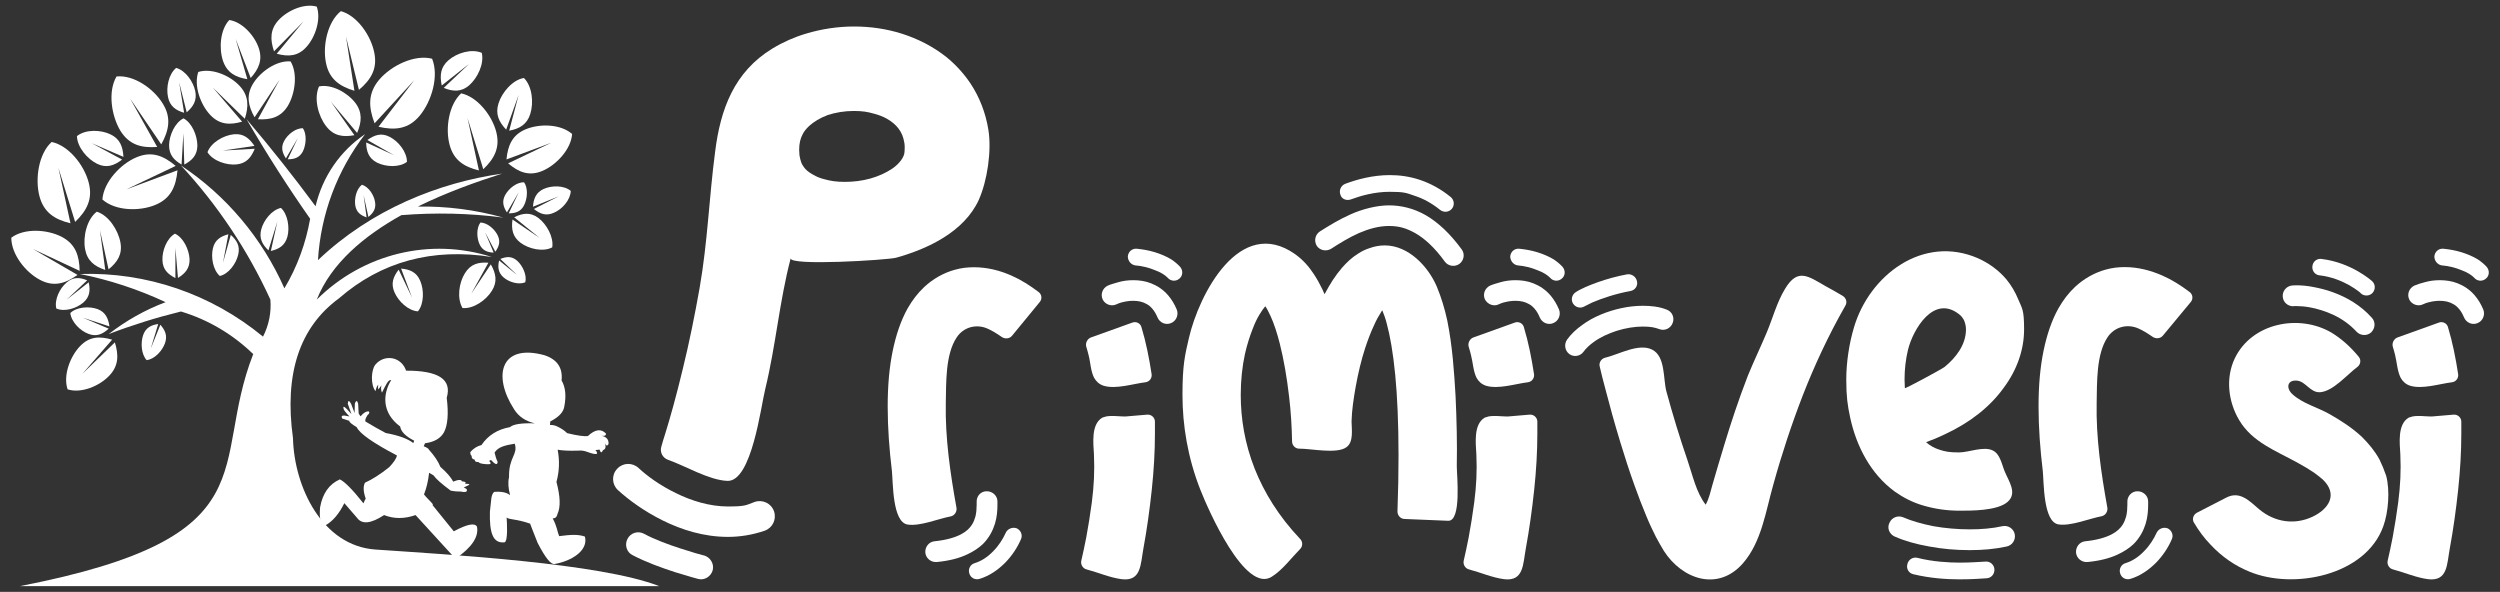 <?xml version="1.0" encoding="UTF-8"?>
<svg id="Livello_1" data-name="Livello 1" xmlns="http://www.w3.org/2000/svg" version="1.1" viewBox="0 0 1660.5 393.1">
  <rect x="0" y="0" width="1660.5" height="393.1" fill="#333333" stroke="none"/>
  <defs>
    <style>
      .cls-1 {
        fill-rule: evenodd;
      }

      .cls-1, .cls-2 {
        fill: #fff;
        stroke-width: 0px;
      }
    </style>
  </defs>
  <path class="cls-2" d="M671.7,183c6.4,2.8,12.4,6.6,18.2,11,2.1,1.6,2.4,4.6.7,6.6l-18.4,22.4c-1.7,2.1-4.8,2.3-7,.7-3.3-2.3-6.3-4.1-9.2-5.4-7.3-3.3-15.9-1.2-20.5,5.7-7.7,11.4-7,30.5-7.3,43.6-.5,23.2,3,46.9,7.1,69.7.4,2.6-1.3,5.2-3.9,5.7-8.1,1.5-20.3,6.7-28.6,5.4-10.2-1.7-9.6-28.1-10.4-35.6-1.7-14.1-2.8-28.5-2.8-42.7s1.1-26.1,3.3-36.9c2.2-10.7,5.4-20.2,9.9-28.3,3.1-5.4,6.7-10.2,11.1-14.3,5.8-5.4,12.9-9.4,20.2-11.4,4.2-1.2,8.5-1.7,12.7-1.7,8.9,0,17.2,2.1,24.9,5.5ZM648.7,333.3v1.9c0,2.6-.2,5.3-.8,7.8-.5,1.9-1.2,3.6-2.2,5.3-1.5,2.4-3.7,4.7-7.6,6.7-3.9,2-9.5,3.7-17.3,4.5-3.8.3-6.5,3.8-6.2,7.6.4,3.8,3.8,6.5,7.6,6.2,8.2-.8,14.9-2.5,20.3-5.1,4.1-1.9,7.5-4.2,10.3-6.8,4.1-4.1,6.6-8.9,8-13.4s1.7-9,1.7-12.7v-2.3c0-3.8-3.4-6.8-7.2-6.7-3.8,0-6.7,3.1-6.6,7h0ZM668,353.9c-1.8,4-4.6,8.5-8.3,12.2-3.6,3.8-7.9,6.6-12.2,7.9-3,.8-4.6,3.9-3.7,6.8.8,3,3.9,4.6,6.8,3.7,6.6-2,12.3-6,17-10.7,4.6-4.7,8.2-10.2,10.5-15.6,1.3-2.7,0-6-2.8-7.3-2.8-1-6.1.3-7.3,3Z"/>
  <path class="cls-2" d="M656.5,86.3c-1.8-11.4-6-22-12-31-4.5-6.7-10-12.6-15.9-17.4-9.1-7.2-19.2-12.2-29.5-15.5-10.4-3.3-21.2-4.8-31.8-4.8s-21.5,1.6-31.8,4.7c-7.8,2.3-15.3,5.6-22.4,9.9-25.5,15.5-34.6,40.4-38.1,68.5-4,30.3-5,60.3-10.3,90.5-3.2,18-6.8,36-11.2,53.9-4.3,18-8.5,32.8-11.6,42.8-1.1,3.5-2,6.3-2.6,8.6-1.2,3.8.8,7.6,4.4,8.9,11.5,4,27.1,13.5,39.4,14,16.2.7,22.3-49.6,25.2-61.1,7-28.7,9.4-58.3,16.9-86.8-1.4,5.3,64.3,1.2,69.9-.3,21.3-5.9,45.3-17.3,55-38.4,5.7-12.8,8.6-32.6,6.4-46.5ZM600.6,102.2c-.5,1.9-1.5,3.7-3.3,5.7-1.4,1.6-3.3,3.3-5.6,4.7-3.6,2.3-8.3,4.5-13.7,6s-11.2,2.2-16.8,2.2-9.5-.6-13.4-1.7c-3-.7-5.6-1.8-7.6-3-3.2-1.7-5.2-3.5-6.4-5.3-.6-.9-1.3-1.9-1.7-3.2-.4-1.2-.8-2.6-1.1-4.5,0-1.3-.2-2.5-.2-3.6,0-4.5.9-7.6,2.3-10.3.9-1.9,2.5-3.8,4.4-5.6,3-2.7,7.2-5.3,12.3-7.2,5.2-1.7,11.2-2.7,17.2-2.7s9.3.6,13.5,1.8c3.1.8,5.9,1.9,8.3,3.2,3.6,2,6.2,4.3,8,6.7,1.9,2.5,3.2,5.3,3.9,9.6.2,1.2.2,2.2.2,3.1,0,1.8-.1,3-.3,4.1Z"/>
  <g>
    <path class="cls-2" d="M410.4,325.5c-4.1-3.8-4.3-10.2-.4-14.2,3.8-4.1,10.1-4.2,14.2-.4,5.3,5,14.1,11.5,24.7,16.6,10.4,5.2,22.7,8.9,34.5,8.9s11.9-.8,17.8-3c5.2-1.8,11,.8,12.9,6.2,1.8,5.3-.9,11-6.2,12.9-8.2,2.8-16.4,4.1-24.4,4.1-16,0-30.8-4.7-43.3-10.9-12.7-6.3-22.9-13.9-29.8-20.2h0Z"/>
    <path class="cls-2" d="M416.8,357.9c2-4,7-5.5,10.9-3.4,6.8,3.7,16.2,7.2,24,9.7,7.9,2.6,14.3,4.4,15.7,4.7h.2c4.3,1.3,6.8,5.6,5.8,9.8-1.2,4.3-5.6,7-9.8,5.8-.1,0-6.6-1.8-15.3-4.5-8.6-2.8-19.3-6.6-28.2-11.3-3.9-1.9-5.4-6.9-3.3-10.8Z"/>
  </g>
  <g>
    <g>
      <path class="cls-2" d="M1330.7,257.8c9-12,13.7-25.5,13.7-39s-1.3-13.7-3.9-20c-1.9-4.7-4.6-9.3-7.9-13.3-5.1-6-11.5-10.7-18.9-14-36.5-15.8-72.1,11.3-82.3,46-3.2,10.7-5.1,23.3-5.1,34.5s.8,17,2.6,25.4c4.1,19,13.6,37.4,29.6,49.1,5.5,3.9,11.8,7.2,18.7,9.2,8.4,2.5,16.6,3.5,24.1,3.5s25.2.2,32.1-5.8c6.7-5.8.9-13.6-1.8-20.1-2-4.7-3-11.7-8-14.1-6-3-16,1.3-22.4,1.3s-9-.5-13-1.8c-3.4-1.1-6.2-2.6-8.9-5,4.4-1.6,8.5-3.3,12.4-5.2,17.2-8,30.2-18.5,39-30.7ZM1265.2,257.8c0-1.9-.2-3.9-.2-5.8,0-6.7.8-13.6,2.3-19.7,3.4-13.7,17.1-36.8,33.9-23.6,1.5,1.1,2.4,2.4,3.3,4,.7,1.7,1.3,3.7,1.3,6.1,0,10.2-6.7,18.8-14.3,25-2.2,1.6-26.2,14.6-26.3,14Z"/>
      <path class="cls-2" d="M1258.3,356.3c6.7,3,14.6,5.2,23.2,6.7,8.5,1.6,17.6,2.4,26.6,2.4s16.8-.7,24.7-2.4c3.8-.8,6.1-4.4,5.4-8.2-.8-3.7-4.4-6.1-8.2-5.3-6.7,1.5-14.1,2.1-21.7,2.1s-16.4-.7-24.1-2.1c-7.6-1.5-14.6-3.5-20.1-5.9-3.5-1.5-7.6.1-9.1,3.6-1.8,3.5-.1,7.5,3.3,9.1h0Z"/>
      <path class="cls-2" d="M1270.8,381.4c11.3,2.7,21.9,3.4,30.9,3.4s13.8-.5,17.7-.7c3.1-.1,5.4-2.7,5.3-5.8s-2.7-5.5-5.8-5.3c-4.2.2-10,.7-17.2.7s-18.1-.6-28.2-3.2c-3-.7-5.9,1.2-6.6,4.1-.9,3.2.9,6.1,3.9,6.8h0Z"/>
    </g>
    <path class="cls-2" d="M1615.6,276.6c4.7-.4,9.4-.8,14.1-1.2,2.6-.2,5,1.8,5.1,4.5,0,2.6,0,5.5,0,8.3,0,11.5-.7,24.1-2.1,37.2-1.4,13-3.2,26.2-5.5,38.6-2,10.7-1.3,22.3-14.5,20.7-8.1-1.1-15.4-4.4-23.3-6.5-2.5-.6-4.1-3.3-3.5-5.8,1.1-4.7,2.2-9.9,3.3-15.5,1.4-7.4,2.6-15.3,3.7-23.3,1.4-10.9,1.9-20.9,1.4-31.8-.4-7.2-2-19.8,5.4-24.3.3-.2.6-.3,1.1-.4,3.8-1.6,11-.3,14.7-.5ZM1594.5,250.9c1.3,2.3,3.2,4.3,6.3,5.3,8.1,2.5,19.6-1.3,27.8-2.3,2.6-.3,4.5-2.7,4.1-5.4-1.6-10.5-3.7-21.2-6.8-31.4-.8-2.5-3.6-3.8-6.1-2.8l-27.3,9.8c-2.5.9-3.9,3.7-3.2,6.2.5,1.8,1.2,3.9,1.5,5.4,1.2,4.8,1.5,10.8,3.7,15.2ZM1609.4,202.1c.8-.4,2.5-1.1,4.5-1.5,2-.5,4.3-.8,6.6-.8,3.3,0,6.3.6,9,2.2,1.4.7,2.6,1.8,3.8,3.2,1.2,1.4,2.3,3.2,3.3,5.6,1.5,3.6,5.5,5.3,9,3.8,3.5-1.4,5.2-5.5,3.8-9-1.5-3.6-3.4-6.7-5.6-9.3-3.3-3.9-7.3-6.5-11.4-8.1-4-1.6-8.1-2.1-11.9-2.1s-7,.5-9.8,1.3c-2.8.7-5.3,1.5-7.1,2.3-3.5,1.7-5,5.7-3.4,9.2,1.6,3.3,5.9,4.9,9.2,3.2h0ZM1622.1,176.3c4.1.3,8.9,1.5,12.7,3.1,2,.7,3.8,1.6,5.3,2.5s2.6,1.9,3.3,2.6c1.9,2.3,5.4,2.6,7.7.6,2.4-1.9,2.6-5.4.6-7.8-1.7-1.9-3.7-3.5-5.9-5-3.3-2-7.1-3.6-11-4.8s-8-1.9-11.9-2.3c-3.1-.3-5.7,1.9-6,5.1,0,3,2.2,5.7,5.2,6h0Z"/>
    <path class="cls-2" d="M1001.9,276.6c4.7-.4,9.4-.8,14.1-1.2,2.6-.2,5,1.8,5.1,4.5,0,2.6,0,5.5,0,8.3,0,11.5-.7,24.1-2.1,37.2-1.4,13-3.2,26.2-5.5,38.6-2,10.7-1.3,22.3-14.5,20.7-8.1-1.1-15.4-4.4-23.3-6.5-2.5-.6-4.1-3.3-3.5-5.8,1.1-4.7,2.2-9.9,3.3-15.5,1.4-7.4,2.6-15.3,3.7-23.3,1.4-10.9,1.9-20.9,1.4-31.8-.4-7.2-2-19.8,5.4-24.3.3-.2.6-.3,1.1-.4,3.7-1.6,10.9-.3,14.7-.5ZM980.7,250.9c1.3,2.3,3.2,4.3,6.3,5.3,8.1,2.5,19.6-1.3,27.8-2.3,2.6-.3,4.5-2.7,4.1-5.4-1.6-10.5-3.7-21.2-6.8-31.4-.8-2.5-3.6-3.8-6.1-2.8l-27.3,9.8c-2.5.9-3.9,3.7-3.2,6.2.5,1.8,1.2,3.9,1.5,5.4,1.3,4.8,1.5,10.8,3.7,15.2ZM995.5,202.1c.8-.4,2.5-1.1,4.5-1.5,2-.5,4.3-.8,6.6-.8,3.3,0,6.3.6,9,2.2,1.4.7,2.6,1.8,3.8,3.2s2.3,3.2,3.3,5.6c1.5,3.6,5.5,5.3,9,3.8,3.5-1.4,5.2-5.5,3.8-9-1.5-3.6-3.4-6.7-5.6-9.3-3.3-3.9-7.3-6.5-11.4-8.1-4-1.6-8.1-2.1-11.9-2.1s-7,.5-9.8,1.3-5.3,1.5-7.1,2.3c-3.5,1.7-5,5.7-3.4,9.2,1.8,3.3,5.9,4.9,9.2,3.2h0ZM1008.3,176.3c4.1.3,8.9,1.5,12.7,3.1,2,.7,3.8,1.6,5.3,2.5s2.6,1.9,3.3,2.6c1.9,2.3,5.4,2.6,7.7.6,2.4-1.9,2.6-5.4.6-7.8-1.7-1.9-3.7-3.5-5.9-5-3.3-2-7.1-3.6-11-4.8s-8-1.9-11.9-2.3c-3.1-.3-5.7,1.9-6,5.1,0,3,2.2,5.7,5.2,6h0Z"/>
    <path class="cls-2" d="M747.9,276.6c4.7-.4,9.4-.8,14.1-1.2,2.6-.2,5,1.8,5.1,4.5,0,2.6,0,5.5,0,8.3,0,11.5-.7,24.1-2.1,37.2-1.4,13-3.2,26.2-5.5,38.6-2,10.7-1.3,22.3-14.5,20.7-8.1-1.1-15.4-4.4-23.3-6.5-2.5-.6-4.1-3.3-3.5-5.8,1.1-4.7,2.2-9.9,3.3-15.5,1.4-7.4,2.6-15.3,3.7-23.3,1.4-10.9,1.9-20.9,1.4-31.8-.4-7.2-2-19.8,5.4-24.3.3-.2.6-.3,1.1-.4,3.7-1.6,10.9-.3,14.7-.5ZM726.7,250.9c1.3,2.3,3.2,4.3,6.3,5.3,8.1,2.5,19.6-1.3,27.8-2.3,2.6-.3,4.5-2.7,4.1-5.4-1.6-10.5-3.7-21.2-6.8-31.4-.8-2.5-3.6-3.8-6.1-2.8l-27.3,9.8c-2.5.9-3.9,3.7-3.2,6.2.5,1.8,1.2,3.9,1.5,5.4,1.3,4.8,1.4,10.8,3.7,15.2ZM741.6,202.1c.8-.4,2.5-1.1,4.5-1.5,2-.5,4.3-.8,6.6-.8,3.3,0,6.3.6,9,2.2,1.4.7,2.6,1.8,3.8,3.2s2.3,3.2,3.3,5.6c1.5,3.6,5.5,5.3,9,3.8,3.5-1.4,5.2-5.5,3.8-9-1.5-3.6-3.4-6.7-5.6-9.3-3.3-3.9-7.3-6.5-11.4-8.1-4-1.6-8.1-2.1-11.9-2.1s-7,.5-9.8,1.3-5.3,1.5-7.1,2.3c-3.5,1.7-5,5.7-3.4,9.2,1.6,3.3,5.8,4.9,9.2,3.2h0ZM754.3,176.3c4.1.3,8.9,1.5,12.7,3.1,2,.7,3.8,1.6,5.3,2.5s2.6,1.9,3.3,2.6c1.9,2.3,5.4,2.6,7.7.6,2.4-1.9,2.6-5.4.6-7.8-1.7-1.9-3.7-3.5-5.9-5-3.3-2-7.1-3.6-11-4.8s-8-1.9-11.9-2.3c-3.1-.3-5.7,1.9-6,5.1,0,3,2.2,5.7,5.2,6h0Z"/>
    <path class="cls-2" d="M966.8,263.4c.7,15.4,1.1,30.9.8,46.3,0,6,3.3,36.7-5.8,36.2l-29-1.2c-2.7-.1-4.7-2.5-4.6-5.2.5-13.4.7-25.7.7-37.1,0-21.3-.8-39-2.2-53.5s-3.4-25.8-5.6-33.9c-.9-3.6-2-6.5-3-8.9-.3.4-.6.8-.9,1.4-1.5,2.3-3.1,5.2-4.5,8.4-2.1,4.4-4.1,9.6-6,15.4-2.5,7.7-4.6,16.4-6.3,25.8-1.3,7.5-2.5,15.1-2.7,22.7,0,5.2,1.6,13.8-3.5,17.3-6.4,4.6-23.6.8-31.3.9-2.6,0-4.7-2.2-4.7-4.8-.2-9.1-.7-19.4-2-29.9-1.4-12.2-3.5-24.6-6.2-35.2-1.8-7.1-3.9-13.4-6.1-18.2-1.3-2.7-2.4-5-3.5-6.5h0c-1.2,1.4-2.5,3.3-3.9,5.6-1.6,2.6-3.1,5.8-4.5,9.5-1.9,4.8-3.7,10.4-5.1,16.6-1.8,8.2-2.8,17.5-2.8,27.2,0,15.5,2.6,32.2,9.3,49.1,6.2,15.6,15.8,31.4,30.1,46.5,1.9,1.9,1.9,5,0,6.8-5.9,6-11.6,13.8-18.7,18.3-17.8,11.6-42.4-44.7-47.4-57.4-8.6-21.7-12-43.4-12-63.3s1.6-26.3,4.3-37.9c6.7-28.9,33.7-81.5,70.5-55.6,5.3,3.8,9.2,8.3,12.4,13.2,2.2,3.3,4,6.6,5.7,10.1.5,1.1.9,2.2,1.5,3.3,3.4-6.5,7.1-12.4,11.6-17.6,3.2-3.6,6.5-6.8,10.9-9.5,2.3-1.5,4.8-2.7,7.7-3.6,3.1-1.1,6.3-1.7,9.8-1.7,15.6,0,28.7,13.8,34.5,27.3,3,7.2,5.3,14.8,7,22.7,3.4,16.8,4.6,34.5,5.5,50.4ZM884.2,165.2c5.7-3.7,11.9-7.5,18.4-10.4,6.5-2.8,13.2-4.7,19.9-4.7s11.5,1.4,17.6,4.8c6.1,3.5,12.7,9.4,19.5,18.8,2.2,3.1,6.6,3.8,9.7,1.6,3.1-2.3,3.8-6.6,1.6-9.6-7.7-10.5-15.6-17.9-23.8-22.7-8.2-4.7-16.6-6.6-24.6-6.6s-17.8,2.5-25.5,6c-7.7,3.4-14.4,7.6-20.3,11.3-3.2,2.1-4.1,6.3-2.1,9.6,2.1,3.1,6.4,3.9,9.6,1.9ZM897.1,132.5c6.7-2.5,15.9-5.1,25.8-5.1s11,.7,16.6,2.6c5.6,1.8,11.3,4.8,17,9.4,2.4,1.9,5.9,1.6,7.8-.7,2-2.3,1.6-5.9-.7-7.8-6.6-5.4-13.6-9.1-20.4-11.4s-13.7-3.2-20-3.2c-11.8,0-22.2,3-29.7,5.8-2.8,1.1-4.3,4.3-3.2,7.2.7,2.8,3.9,4.2,6.8,3.2Z"/>
    <path class="cls-2" d="M1436.2,183c6.4,2.8,12.4,6.6,18.2,11,2.1,1.6,2.4,4.6.7,6.6l-18.5,22.3c-1.7,2.1-4.8,2.3-7,.7-3.3-2.3-6.3-4.1-9.2-5.4-7.3-3.3-15.9-1.2-20.5,5.7-7.7,11.4-7,30.5-7.3,43.6-.5,23.2,3,46.9,7.1,69.7.4,2.6-1.3,5.2-3.9,5.7-8.1,1.5-20.3,6.7-28.6,5.4-10.2-1.7-9.6-28.1-10.4-35.6-1.7-14.1-2.8-28.5-2.8-42.7s1.1-26.1,3.3-36.9c2.2-10.7,5.4-20.2,9.9-28.3,3.1-5.4,6.7-10.2,11.1-14.3,5.8-5.4,12.9-9.4,20.2-11.4,4.2-1.2,8.5-1.7,12.7-1.7,8.9,0,17.2,2.2,25,5.6ZM1413,333.3v1.9c0,2.6-.2,5.3-.8,7.8-.5,1.9-1.2,3.6-2.2,5.3-1.5,2.4-3.7,4.7-7.6,6.7s-9.5,3.7-17.3,4.5c-3.8.3-6.5,3.8-6.2,7.6.4,3.8,3.8,6.5,7.6,6.2,8.2-.8,14.9-2.5,20.3-5.1,4.1-1.9,7.5-4.2,10.3-6.8,4.1-4.1,6.6-8.9,8-13.4s1.7-9,1.7-12.7v-2.3c0-3.8-3.4-6.8-7.2-6.7-3.6,0-6.7,3.1-6.6,7h0ZM1432.4,353.9c-1.8,4-4.6,8.5-8.3,12.2-3.6,3.8-7.9,6.6-12.2,7.9-3,.8-4.6,3.9-3.7,6.8.8,3,3.9,4.6,6.8,3.7,6.6-2,12.3-6,17-10.7,4.6-4.7,8.2-10.2,10.5-15.6,1.3-2.7,0-6-2.8-7.3-2.9-1-6,.3-7.3,3Z"/>
    <path class="cls-2" d="M1580.5,305.3c-3.2-5.9-7.3-10.7-11.6-15-6.6-6.2-14-10.9-21.5-15.2-7.9-4.5-18.2-7.1-24.9-13.4-4.1-3.8-3.5-9.4,3-8.9,6,.4,8.9,8.2,15.6,7.7,8.7-.7,17.8-11.7,24.7-16.8,2.1-1.6,2.6-4.6.9-6.7-5.5-6.7-11.5-12-18-16-21.5-12.7-53.1-6.6-64.4,17.1-6.2,13.1-4.3,28.8,3,41,8.6,14.5,24.3,20.3,38.5,28.1,4.4,2.4,8.2,4.7,11.3,6.8,2.3,1.6,4.1,3.2,5.7,4.5,10.4,10,3.8,19.7-6.8,24.7-11.9,5.6-25,3.7-35.3-4.8-6.6-5.6-12.9-12.6-22-7.9-6.5,3.4-13.1,6.7-19.6,10.1-2.3,1.3-3.3,4.2-1.9,6.5,3.3,5.5,6.8,10.3,11,14.6,7.6,8.2,16.5,14.2,25.9,18,29.1,12.1,77.2,2.7,88.9-30.2,3.4-9.4,4.5-23.8,1.9-33.5-1.3-3.8-2.8-7.4-4.4-10.7ZM1574.9,220.8c-2.8,2.5-7.2,2.2-9.7-.5-4.2-4.6-9.4-8.3-15-11-5.5-2.6-11.2-4.3-16.2-5.2-3.4-.6-6.4-.8-8.7-.8s-1.3,0-1.8.1c-3.8.2-7.1-2.6-7.3-6.4-.3-3.7,2.5-7.1,6.4-7.4.8,0,1.8-.1,2.7-.1,3.3,0,7,.3,11.1,1.1s8.5,1.8,13.1,3.5c9.1,3.3,18.5,8.6,26,17.1,2.4,2.6,2.2,6.9-.6,9.6ZM1540.7,182.9c-3.1-.3-5.2-3.1-4.8-6.1.3-3.1,3.1-5.3,6.1-4.8,9.9,1.2,18.2,4.8,24,8.1,5.9,3.4,9.3,6.4,9.5,6.6,2.3,2,2.4,5.5.4,7.8-2,2.2-5.5,2.4-7.8.4l.3-.3-.3.3h0l.3-.3-.3.3h0c0-.1-.3-.4-.3-.4-.3-.3-.8-.7-1.5-1.2-1.4-1.1-3.3-2.3-5.8-3.8-4.8-2.7-11.8-5.7-19.7-6.6h0Z"/>
    <path class="cls-2" d="M1173.6,220.5c4-9.6,6.6-19.7,12-28.6,8.5-14.2,15.4-8.4,27.2-1.7,3.8,2.1,7.5,4.1,11.1,6.3,2.3,1.4,3.2,4.2,1.8,6.5-11.7,20.5-20.8,40.5-28.1,59.1-7.6,19.6-14.2,39.6-19.8,59.9-5,17.5-7.7,37.8-20.1,52.1-16.6,19-40.4,10.7-52.5-8.1-1.8-3-3.6-6.1-5.3-9.3-2.2-4.4-4.4-9-6.4-13.9-2.7-6.5-5.4-13.4-7.9-20.5-3.4-9.4-6.5-19.1-9.4-28.6-3.8-12.5-7.1-24.4-9.5-33.8-1.9-7.1-3.4-12.9-4.2-16.6-.6-2.5,1.1-5.1,3.6-5.7,8.7-2,22.3-9.9,31.2-5.4,9,4.4,7.3,19.5,9.5,27.7,4.2,15.5,8.9,30.9,14.1,46,3.3,9.6,5.7,21.2,12,29.3,2.2-3.8,3.3-8.9,4.5-13.2,2.3-7.9,5-17.2,8.1-27.3,4.1-13.5,9.1-28.8,15.4-45.1,4-9.8,8.6-19.3,12.7-29.1ZM1051.8,233.6c1.6-2.2,3.9-4.4,6.7-6.4,4.2-3.1,9.7-5.7,15.4-7.5,5.8-1.8,11.8-2.8,17.2-2.8s8,.6,11,1.7c3.6,1.4,7.6-.5,8.9-4.1,1.4-3.6-.4-7.6-4.1-8.9-4.8-1.9-10.2-2.5-15.7-2.5-9.4,0-19.3,2.2-28.1,5.9-4.5,1.9-8.7,4.2-12.4,7-3.8,2.7-7.2,5.9-9.8,9.5-2.2,3.1-1.6,7.4,1.5,9.7,2.9,2.1,7.2,1.5,9.4-1.6h0ZM1080.8,182.2c-7.1,1.3-13.8,3.2-19.7,5.3-3,1.1-5.7,2.1-8.1,3.2-2.4,1.1-4.5,2.1-6.3,3.3-2.6,1.6-3.5,5-1.9,7.6s5,3.5,7.6,1.9c1.3-.7,3.1-1.6,5.2-2.6,6.3-2.7,15.8-5.9,25.3-7.6,3.1-.5,5.1-3.5,4.4-6.4-.6-3.1-3.5-5.1-6.5-4.7Z"/>
  </g>
  <g>
    <path class="cls-1" d="M341.5,271.9c3,4.8,7.6,7.9,13.8,9.3-8.7-.3-14.3.5-16.6,2.5-8.3,1.5-14.6,5.5-18.9,11.9-2.8.7-5.2,2.2-7.2,4.4-.6.8.1,2.6.7,2.8-.2,1.4.5,2.2,2,2.5,0,1.2.9,1.7,2.6,1.6.4.8,2.1,1.2,5,1.4,3.2.3,3.8-.4,1.9-2.2.3,0,.7-.3,1.3-.6,2.9,3.2,4.4,3.6,4.4,1.1-.8-1.4-1.4-3.4-2-6,2.4-3.9,7.4-4.9,13.4-5.9,2.3,7.5-4.1,8.7-3.8,22.3-.8,3.3-.5,7.3.7,11.9-2.9-2.5-7.9-2.4-10.6-2.2-2.3,2.2-1.8,5.7-2.8,13.1-.4,14.4,2.1,21.3,9.8,20.4,2.3-1.1,1.5-13.2,1.3-16.5,1.7,1.6,6.2.8,15.6,4.1,0,0,2.4,6.4,5,12.8,5.1,9.9,8.9,14.6,11.3,14,11.5-2,22.5-9.1,20.1-18.2-4.4-1.6-9.4-1.3-17.1-.3-1.3-3-1.3-6.2-4.3-11.8,2.6.1,3-2.2,3.2-3,2.1-4.4,1.9-11.5-.7-21.2,1.9-6.9,2.2-14,.8-21.4,3.2.6,7.8.8,13.8.6,2-.2,4,.1,6.3,1,5.8,2.1,7.5,1.6,5-1.4.8,0,1.7-.1,2.7-.3.8,2.3,1.5,2.4,2.3.4,1.7-.6,2.2-2.1,1.2-4.6.9,1.8,1.7,2,2.5.5.2-3.1-1.5-4.9-5-5.5,2.3.4,3.4-.1,3.3-1.4-3.2-3.4-7.2-2.9-12,1.6-2.2.4-6.8-.2-13.8-1.9-1.7-1.7-3.8-3.1-6.5-4.4-1.6-.8-3.2-1.1-4.9-1,0,0,.1-.8.2-2.4,5.6-2.8,8.7-6.1,9.3-9.8,1.4-7.2.8-13-1.8-17.4.9-8.4-2.9-14-11.5-16.8-29-7.9-34.5,13.6-20,36Z"/>
    <path class="cls-1" d="M259.8,252.5c-5.4,8.8-6.6,21.4,6,30.8.5,3.4,3.6,6.5,9.3,9.4,0,0-.2.5-.6,1.6-3.6-2.9-9.7-5.1-18.3-6.7-4.2-2.2-8.6-4.7-13.4-7.6-.5-.8,0-2.3,1.4-4.4,1-.7,1.3-1.4.9-2.3-1.8-.3-3.6.8-5.6,3.2-.5-.5-.9-1.2-1.3-2,0,0-.1-2.1-.3-6.3-.6-2.3-1.3-2.4-2.2-.3,0,0-.1,2.1-.2,6.4,0,0-.8-2-2.3-6.1-1.3-2.4-2.1-2.4-2.2,0,0,0,.8,2.3,2.4,6.8,0,0-1-1.1-2.9-3.2-2.1-2.1-2.8-2.1-2.3-.3,0,.7,1.3,2.4,3.9,5.1,0,0-1.1-.2-3.4-.6-1.7-.1-2.2.6-1.4,2,0,0,1.6.5,4.7,1.5-.1.8,1.5,2.2,4.9,4.2,2,4.3,10.9,10.5,26.7,18.8-.2,1.8-1.9,4.4-5.1,7.8-6,4.8-11.4,8.2-16.1,10.3-1.3,2.5-1.1,6,.5,10.6-.3.4-.8,1.4-1.5,3.1-7.3-9.2-12.6-14.5-15.7-15.9-7,3.1-11.4,9.2-13.1,18.5-.7,8.1.5,12.1,3.6,12,4.8-2.7,9-7.6,12.5-14.7,0,0,2.8,3.2,8.4,9.7,3.3,4.6,9.3,3.9,18-1.8,6.5,2.6,13.5,2.6,20.9,0,3.9,4.2,12.7,13.8,26.5,29,10.9-7.5,15.6-14.6,14.3-21.3-1.5-2.7-6.7-1.6-15.4,3.1-4-5-8.7-10.8-14.1-17.4l.2-.6c-1.6-2-4.2-4.3-5.9-6.5,1.7-4.2,2.8-9,3.4-14.4,0,0,1,.6,2.9,1.7,1.6,2.3,5.4,5.7,11.5,10.2,1.9.4,4.1.6,6.7.6,2.7.6,4,.3,4-.8.3-.6-.4-1.2-2.1-1.9.5-.3,1.3-.6,2.3-1.1,2.3-.9,1.8-1.4-1.5-1.4,1-.9.4-1.4-2-1.6-.4-1.3-2.4-1.2-5.8.2-1.4-2.8-4.2-6-8.5-9.8-1.4-3.5-3.9-7.3-7.6-11.4-.2-.7-1.4-1.5-3.5-2.3,0,0,.3-.7.9-2,6.1-.8,10.3-3.2,12.6-7.3,2.5-4.8,3.1-12.4,1.8-22.9,3.6-12.1-5.3-18.1-27-18-1.3-4.2-4.8-7.4-9-8.2-4.3-.8-8.6.8-11.4,4.2-2.8,3.4-3.3,13.4.1,17.6.4-2,1-3.4,1.8-4.3-.2,1.4-.2,2.4.1,3.1,1.1-1.5,1.8-2.4,2.1-2.7-.5,1.6-.4,3.3.3,4.9,2.4-4.8,4.2-9,6.1-8.3Z"/>
    <path class="cls-1" d="M13.3,389.3h424.5c-39.1-15.3-139.5-20.9-188.5-24.3-35.3-2.5-53.9-41.5-54.7-74-5.9-42.6,4.3-73.6,30.5-92.8,28.2-24.5,62.1-33.7,101.6-27.5-40.9-13.1-85.5-2.3-116.3,28.3,9.6-24.1,31.4-42.3,56.2-56.1,22.5-1.8,45.2-1.3,67.6,1.6-18.5-5.2-37.6-7.6-56.7-7.3,19.1-9.4,39.1-16.5,56.1-21.9-41.9,6-86.8,23.6-122.4,57.5,1.8-30.5,12.8-59.7,31.3-83.7-16.5,11.1-28.3,28.2-32.9,47.9-14.6-19.8-30-39.2-45.9-57.9,13.2,22.7,27.3,44.8,42.3,66.2-2.9,16.4-8.6,32-17.1,46.2-14.8-33.4-38.7-61.7-68.7-81.6,24.3,26.2,44.4,56.3,59.4,89.1.7,8.5-1,17-4.9,24.6-34.3-28.3-77.5-43.1-121.6-41.6,19.6,3.9,38.7,10.2,56.9,18.7-13.6,5.1-26.3,12.3-37.8,21.2,15.7-6,31.7-11,48-15,18,5.4,34.4,15.1,48,28.3-29.2,74.3,13.5,121.3-154.9,154.1Z"/>
    <path class="cls-1" d="M287,39c-11.8-3-27.2,4.6-35.2,14-7.5,9-7.1,18.1-3,28.9l26.4-28.7-23.8,31c11,2.5,19.9,1.6,27.4-7.4,7.9-9.5,12.9-26.3,8.2-37.8Z"/>
    <path class="cls-1" d="M380,89c-7.6-6.7-21.6-7-30.9-3.1-8.8,3.7-11.8,10.6-12.7,20l29.8-11.1-28.7,13.7c7.1,6,14,8.7,22.8,5,9.2-3.9,19-14.3,19.7-24.5Z"/>
    <path class="cls-1" d="M366.8,164.3c1.1-6.9-3.8-15.5-9.3-19.6-5.3-3.9-10.3-3.2-16-.4l17,13.8-18.1-12.3c-.9,6.4.1,11.5,5.3,15.4,5.6,4.2,15,6.3,21.1,3.1Z"/>
    <path class="cls-1" d="M348.9,187.5c1.2-4.8-1.8-11.1-5.4-14.3-3.5-3.1-7-2.9-11.2-1.2l11.2,10.7-12-9.7c-1,4.5-.6,8.1,2.9,11.2,3.5,3.1,10,5.2,14.5,3.3Z"/>
    <path class="cls-1" d="M307.2,204.6c7.3.7,15.8-5.3,19.6-11.6,3.7-6,2.6-11.4-.8-17.4l-13,19.5,11.4-20.6c-6.7-.5-11.9.9-15.6,7-4,6.3-5.4,16.7-1.6,23.1Z"/>
    <path class="cls-1" d="M348.1,121.1c-4.9-.2-10.2,4.1-12.6,8.5-2.2,4.1-1.3,7.7,1.2,11.5l7.9-13.5-6.7,14.1c4.5,0,7.9-1.1,10.1-5.2,2.3-4.4,2.9-11.4.1-15.4Z"/>
    <path class="cls-1" d="M131.7,47.8c-3.1,9,1.4,21.6,7.9,28.5,6.1,6.5,13,6.9,21.2,4.5l-19.5-22.7,21.3,20.8c2.7-8.4,2.6-15.4-3.5-21.9-6.4-6.9-18.5-12-27.4-9.2Z"/>
    <path class="cls-1" d="M193,40.8c-9.3-.8-20.1,6.8-25,14.9-4.6,7.7-3.2,14.6,1.1,22.2l16.6-25-14.4,26.3c8.6.5,15.2-1.3,19.9-8.9,4.8-8.1,6.7-21.4,1.8-29.5Z"/>
    <path class="cls-1" d="M68,132.5c8.7,7.7,24.8,8,35.4,3.5,10-4.2,13.5-12.1,14.5-22.9l-34,12.7,32.8-15.6c-8.2-6.9-16-10-26.1-5.7-10.5,4.4-21.7,16.3-22.6,28Z"/>
    <path class="cls-1" d="M44.9,258.6c9,2.9,21.2-2.2,27.7-9.1,6.2-6.5,6.3-13.6,3.7-22.1l-21.6,20.9,19.8-22.7c-8.3-2.4-15.2-2.2-21.4,4.4-6.6,6.9-11.3,19.5-8.2,28.6Z"/>
    <path class="cls-1" d="M46.7,207.9c.7,6,6.6,11.9,12.2,13.9,5.2,2,9.2.2,13.3-3.5l-17.2-7.3,17.7,5.8c-.8-5.5-2.7-9.5-7.9-11.5-5.5-2-13.8-1.5-18.1,2.6Z"/>
    <path class="cls-1" d="M7.5,157.9c0,11,9.5,23,19.1,28,9.1,4.8,16.7,2.5,24.9-3.3l-29.6-17.2,31,14.5c-.2-10.2-2.8-17.8-11.9-22.6-9.7-5-24.9-5.9-33.5.6Z"/>
    <path class="cls-1" d="M64.3,140.6c-6.6,5-9.3,16.5-7.8,24.8,1.4,7.8,6.2,11.5,13.4,13.9l-3.5-26.3,5.7,25.9c5.9-4.8,9.3-10,7.9-17.8-1.5-8.3-7.9-18.1-15.7-20.5Z"/>
    <path class="cls-1" d="M37.4,204.9c5.4,2.4,13.3,0,17.9-3.9,4.3-3.7,4.8-8.1,3.6-13.5l-14.7,11.6,13.7-12.9c-5-2.1-9.4-2.3-13.6,1.4-4.6,3.8-8.3,11.4-6.9,17.3Z"/>
    <path class="cls-1" d="M277.6,206.8c4.1-5,4.1-14.3,1.5-20.3-2.4-5.7-6.8-7.6-12.7-8.1l7.3,19.3-8.9-18.6c-3.7,4.8-5.3,9.3-2.8,15,2.6,6.1,9.2,12.3,15.6,12.7Z"/>
    <path class="cls-1" d="M270.3,107.5c0-6.6-5.7-13.7-11.5-16.6-5.4-2.8-9.9-1.4-14.8,2.1l17.7,10.1-18.5-8.5c.1,6,1.7,10.6,7.2,13.4,5.8,2.9,14.8,3.4,19.9-.5Z"/>
    <path class="cls-1" d="M211.9,57.4c8.3-1.7,18.7,4,24,10.8,4.9,6.4,4.4,12.8,1.3,20.1l-17.4-20.7,15.6,22.2c-7.7,1.4-13.8.5-18.8-6-5.3-6.8-8.3-18.5-4.7-26.4Z"/>
    <path class="cls-1" d="M201.2,85.2c-4.8-.2-10.2,4.1-12.5,8.5-2.2,4.1-1.3,7.7,1.2,11.5l7.9-13.5-6.7,14.1c4.5,0,7.9-1.1,10.1-5.3,2.1-4.3,2.7-11.3,0-15.3Z"/>
    <path class="cls-1" d="M121.9,78.6c-5.8,2.9-9.5,11.3-9.6,17.9,0,6.2,3.1,9.8,8.3,12.8l1.2-20.8.6,20.8c5.3-2.8,8.6-6.3,8.7-12.5,0-6.6-3.5-15.1-9.2-18.2Z"/>
    <path class="cls-1" d="M319.1,147.8c-2.8,3.7-2.5,10.4-.5,14.6,1.9,4,5.1,5.2,9.3,5.4l-5.8-13.7,6.9,13.1c2.5-3.5,3.5-6.8,1.6-10.8-2-4.2-6.9-8.5-11.5-8.6Z"/>
    <path class="cls-1" d="M306.3,62c-8.2,7.5-10.6,23.2-7.7,34.1,2.7,10.3,9.6,14.7,19.5,17.1l-7.6-34.9,10.5,34.1c7.4-7.1,11.3-14.4,8.6-24.8-2.8-10.9-12.5-23.3-23.3-25.6Z"/>
    <path class="cls-1" d="M97.4,239.2c-3.6-3.9-4.1-11.6-2.3-16.7,1.7-4.8,5.2-6.6,10-7.3l-5,16.4,6.4-15.9c3.3,3.7,4.8,7.4,3.1,12.2-1.8,5.1-6.9,10.7-12.2,11.3Z"/>
    <path class="cls-1" d="M116.2,155.2c-5.4,3.1-8.6,11.3-8.3,17.7.2,6,3.5,9.2,8.6,11.8v-20c0,0,1.7,19.9,1.7,19.9,4.9-3,7.9-6.5,7.7-12.5-.3-6.3-4.1-14.3-9.7-16.9Z"/>
    <path class="cls-1" d="M348,51.8c-7.5,1.2-14.6,9.5-16.9,16.9-2.2,7,.2,12.2,5.1,17.4l8.3-23.1-6.3,23.8c6.9-1.3,11.8-4.1,14-11.1,2.4-7.5,1.3-18.4-4.2-23.9Z"/>
    <path class="cls-1" d="M379.1,126.8c-4.5-3.8-12.7-3.7-18-1.3-5,2.3-6.7,6.3-7.1,11.8l17.1-6.9-16.5,8.4c4.2,3.4,8.3,4.8,13.3,2.5,5.5-2.3,11-8.5,11.2-14.5Z"/>
    <path class="cls-1" d="M226.4,7.4c-8.9,7.1-12.2,23-9.9,34.3,2.1,10.7,8.9,15.6,18.9,18.6l-5.6-36,8.6,35.4c8-6.8,12.4-14,10.2-24.7-2.2-11.3-11.3-24.6-22.2-27.6Z"/>
    <path class="cls-1" d="M137.8,101.1c2.4-6.5,10.7-11.2,17.4-11.9,6.4-.7,10.3,2.5,13.8,7.7l-21.1,3.1,21.3-1.2c-2.4,5.9-5.6,9.7-12,10.4-6.7.7-15.8-2.3-19.4-8.1Z"/>
    <path class="cls-1" d="M186.6,138.1c-6.1,1.3-11.5,8.2-13.1,14.3-1.5,5.8.6,9.9,4.8,13.9l5.9-19.1-4.3,19.5c5.6-1.3,9.4-3.7,11-9.5,1.6-6,.3-14.8-4.3-19.1Z"/>
    <path class="cls-1" d="M146,183.3c-4.5-3.9-6-12.4-4.6-18.3,1.3-5.6,5-8,10.3-9.4l-3.6,18.9,5.2-18.5c4.1,3.7,6.3,7.6,4.9,13.2-1.4,6-6.4,12.8-12.2,14.1Z"/>
    <path class="cls-1" d="M77.4,50.8c-5.9,10-3.4,26.2,2.6,36.1,5.8,9.3,13.9,11.5,24.4,10.7l-17.9-32,20.6,30.3c5.2-9.4,6.8-17.8,1-27.1-6.1-10-19.3-19.2-30.7-18Z"/>
    <path class="cls-1" d="M152.3,13.3c-6,6.3-7,18.7-4.2,27.1,2.7,7.9,8.3,10.9,16.2,12.2l-7.8-26.8,10,26c5.4-6,8-11.9,5.4-19.8-2.8-8.4-11.1-17.5-19.6-18.7Z"/>
    <path class="cls-1" d="M34.3,94.3c-8.7,7.9-11.1,24.5-8.1,36,2.9,10.9,10.2,15.5,20.6,18l-8-36.8,11.1,35.9c7.8-7.5,11.9-15.3,9-26.2-3-11.5-13.2-24.5-24.6-26.9Z"/>
    <path class="cls-1" d="M117,45.1c-5,4.1-6.8,13-5.4,19.4,1.2,6,5.1,8.8,10.7,10.4l-3.3-20.2,5,19.9c4.5-3.9,6.9-8,5.7-14-1.3-6.4-6.5-13.8-12.7-15.5Z"/>
    <path class="cls-1" d="M51.1,90.4c5.7-4.6,15.9-4.3,22.4-1.1,6.2,3,8.1,8.1,8.5,14.9l-21.1-9.1,20.2,10.9c-5.4,4.1-10.4,5.8-16.6,2.8-6.5-3.2-13.2-11-13.4-18.4Z"/>
    <path class="cls-1" d="M210.4,4.4c-8.4-2.4-19.6,2.6-25.5,9.1-5.6,6.2-5.5,12.8-2.9,20.6l19.6-19.9-17.8,21.5c7.8,2.1,14.2,1.7,19.8-4.6,5.8-6.4,9.8-18.3,6.8-26.7Z"/>
    <path class="cls-1" d="M320,35.1c-6.7-2.9-16.5,0-22.1,4.9-5.3,4.6-5.9,10-4.5,16.8l18.2-14.4-16.9,16c6.3,2.5,11.6,2.8,16.9-1.7,5.6-4.9,10.1-14.3,8.4-21.6Z"/>
    <path class="cls-1" d="M240.4,122.7c-3.7,2.8-5.2,9.3-4.4,13.9.8,4.4,3.5,6.4,7.5,7.8l-2-14.8,3.2,14.5c3.3-2.7,5.2-5.6,4.4-10-.7-4.6-4.3-10.1-8.7-11.4Z"/>
  </g>
</svg>
